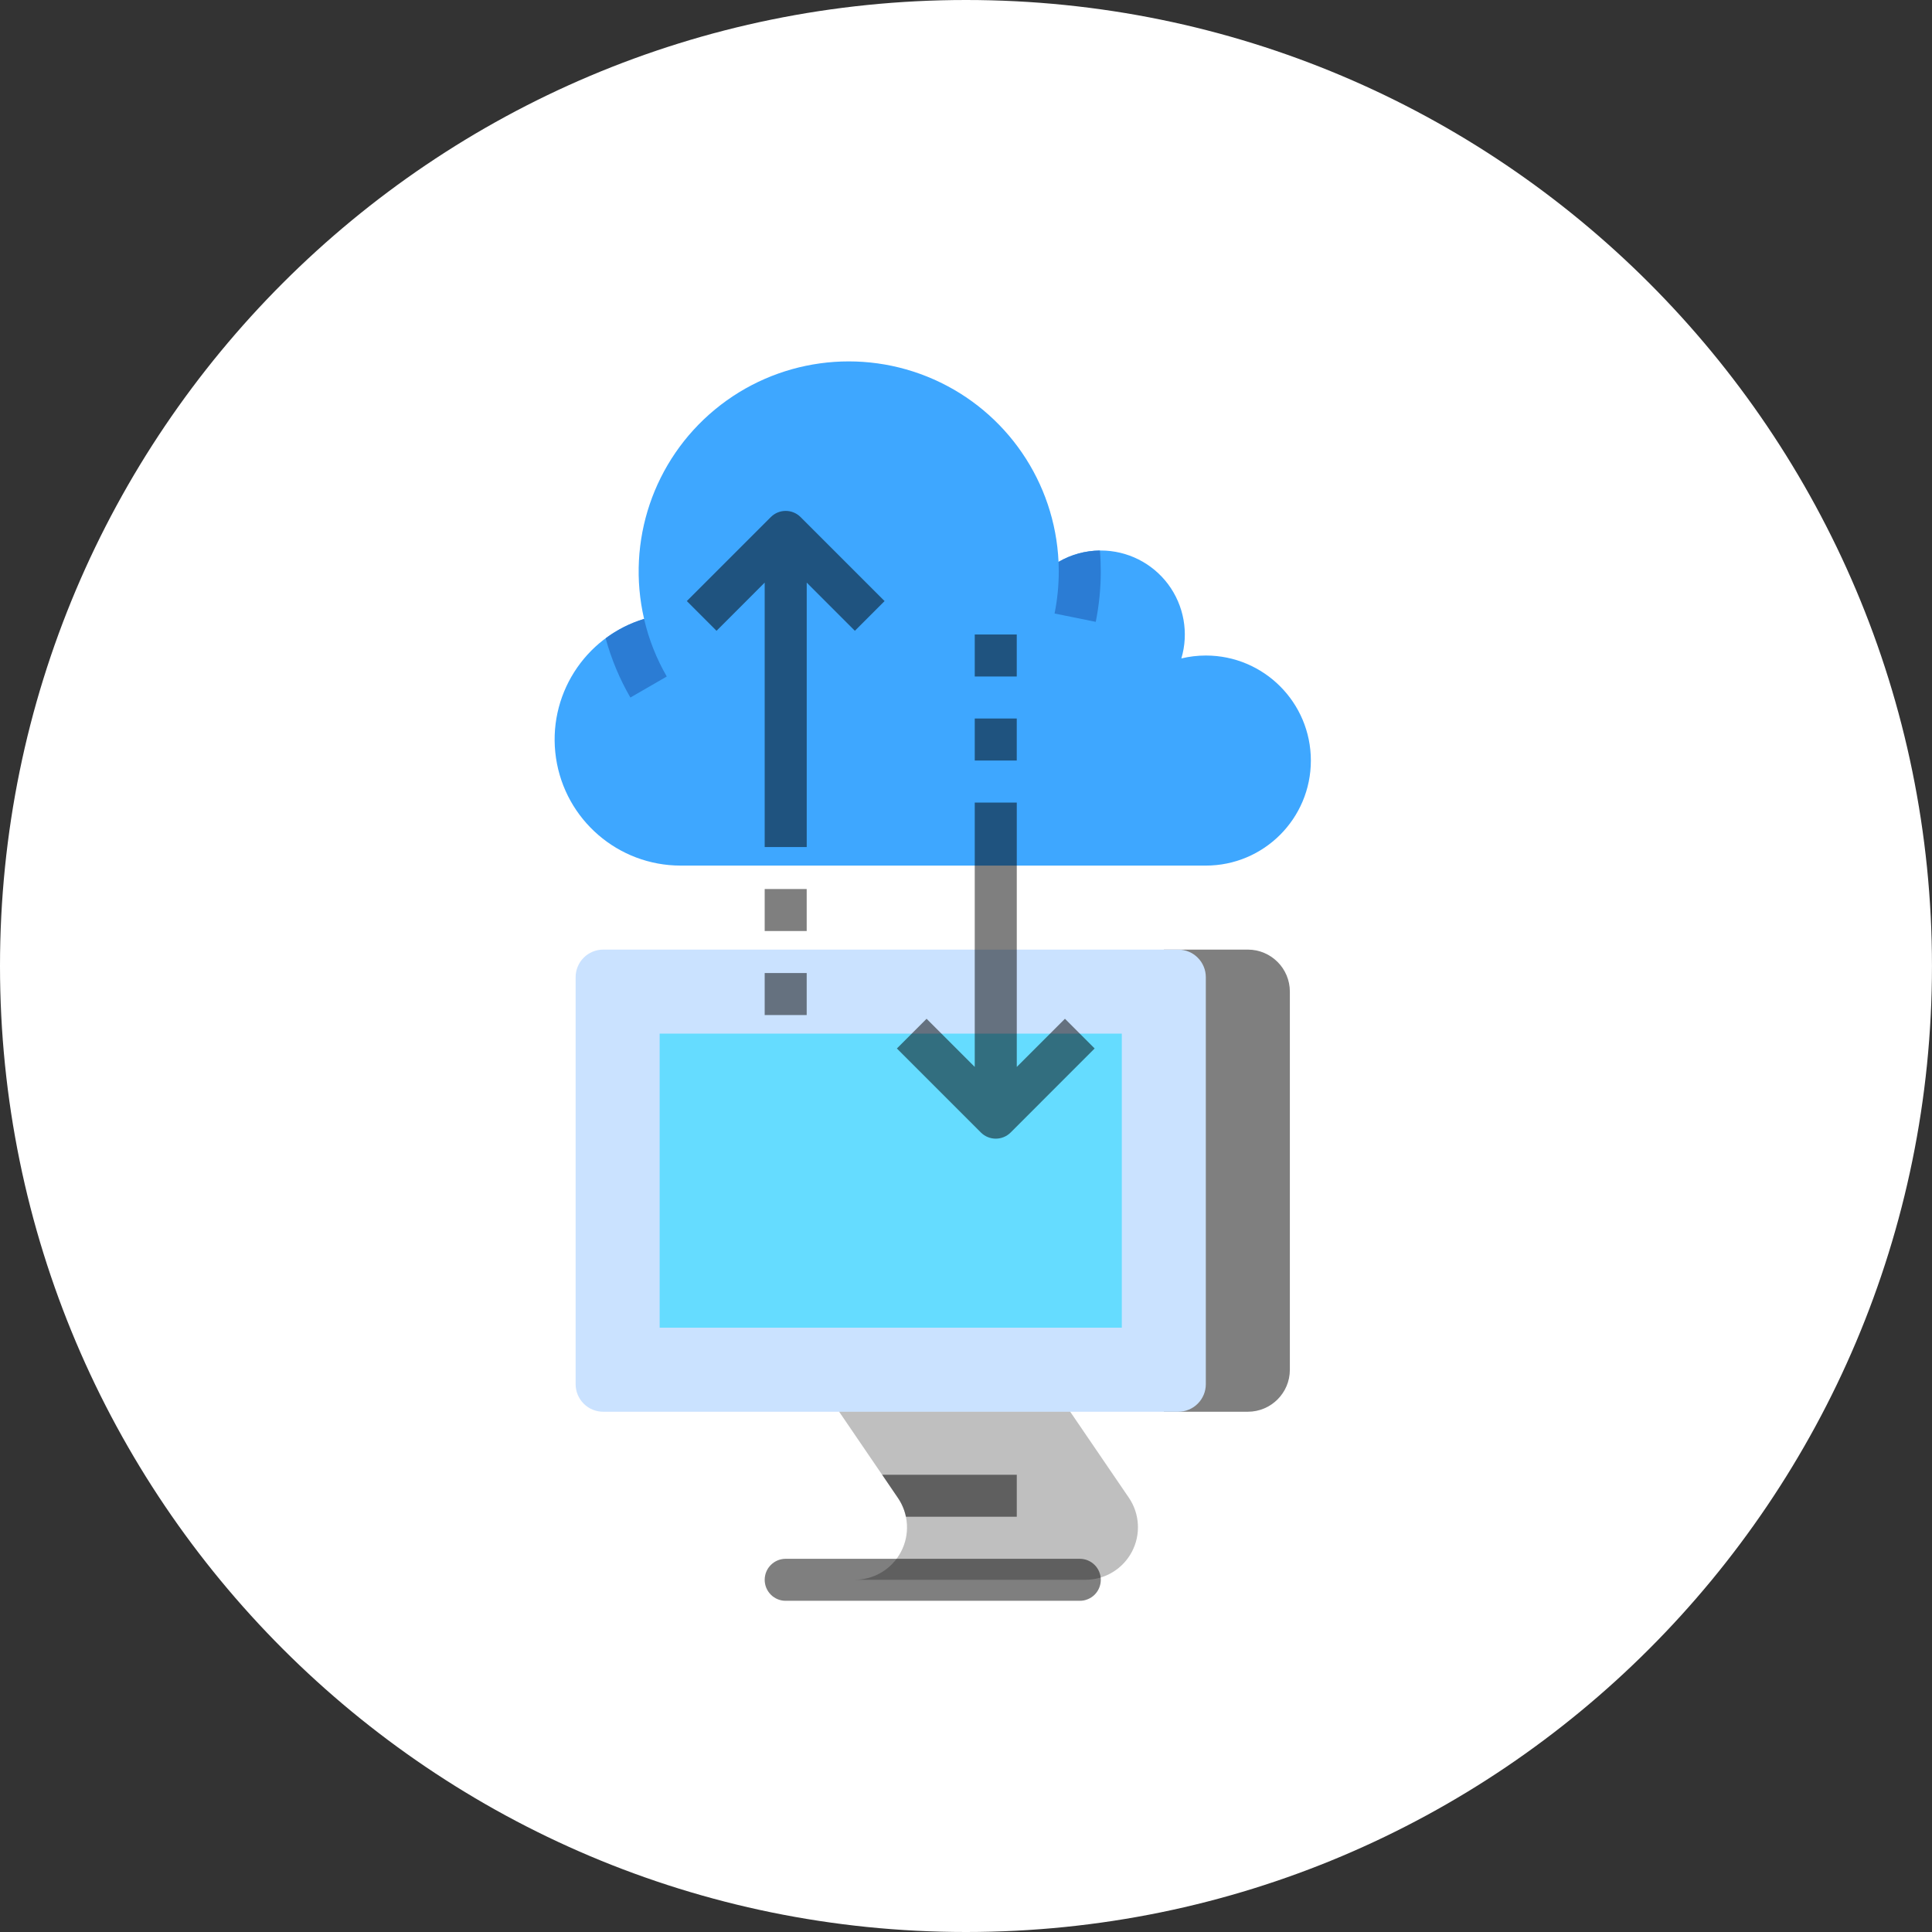 <?xml version="1.0" encoding="utf-8"?>
<svg width="70px" height="70px" viewbox="0 0 70 70" version="1.1" xmlns:xlink="http://www.w3.org/1999/xlink" xmlns="http://www.w3.org/2000/svg">
  <rect width="100%" height="100%" fill="#333333" stroke="none"/>
  <g id="Group-50-Copy-8">
    <path d="M0 35C0 15.67 15.67 0 35 0C54.33 0 69.999 15.67 69.999 35C69.999 54.33 54.33 70 35 70C15.67 70 0 54.33 0 35Z" id="Circle" fill="#FFFFFF" fill-rule="evenodd" stroke="none" />
    <g id="2146011" transform="translate(20 13)">
      <path d="M23.595 10.657C23.296 10.657 22.998 10.692 22.708 10.762C22.981 9.841 22.803 8.845 22.229 8.075C21.654 7.305 20.75 6.852 19.789 6.852C19.779 6.852 19.767 6.852 19.757 6.853C19.23 6.857 18.714 6.999 18.259 7.264L18.259 7.264L18.258 7.264C18.127 4.382 16.377 1.822 13.74 0.653C11.102 -0.516 8.03 -0.093 5.807 1.745C3.583 3.583 2.59 6.52 3.242 9.331L3.241 9.331C1.075 9.988 -0.282 12.133 0.05 14.371C0.382 16.61 2.304 18.268 4.567 18.268L23.595 18.268C25.696 18.268 27.4 16.564 27.4 14.463C27.4 12.361 25.696 10.657 23.595 10.657L23.595 10.657Z" transform="translate(0.095 0.094)" id="Path" fill="#3EA7FF" fill-rule="evenodd" stroke="none" />
      <path d="M1.392 0C1.561 0.733 1.838 1.436 2.214 2.087L0.896 2.849C0.506 2.176 0.205 1.454 0 0.703C0.42 0.39 0.891 0.152 1.392 2.70397e-15L1.392 0Z" transform="translate(1.944 9.424)" id="Path" fill="#2B7CD4" fill-rule="evenodd" stroke="none" />
      <path d="M1.674 0.76C1.674 1.373 1.613 1.984 1.492 2.585L0 2.282C0.101 1.781 0.152 1.271 0.152 0.76C0.152 0.643 0.149 0.527 0.145 0.412L0.145 0.411C0.6 0.146 1.116 0.005 1.642 0C1.664 0.25 1.674 0.504 1.674 0.76L1.674 0.76Z" transform="translate(18.209 6.946)" id="Path" fill="#2B7CD4" fill-rule="evenodd" stroke="none" />
      <path d="M0 0L3.044 0C3.885 0 4.567 0.682 4.567 1.522L4.567 15.222C4.567 16.063 3.885 16.744 3.044 16.744L0 16.744L0 0Z" transform="translate(22.167 21.406)" id="Path" fill="#000000" fill-opacity="0.502" fill-rule="evenodd" stroke="none" />
      <path d="M0.999 0L21.834 0Q21.932 0 22.029 0.019Q22.125 0.038 22.216 0.076Q22.307 0.114 22.389 0.168Q22.471 0.223 22.54 0.293Q22.61 0.362 22.665 0.444Q22.719 0.526 22.757 0.617Q22.795 0.708 22.814 0.804Q22.833 0.901 22.833 0.999L22.833 15.745Q22.833 15.844 22.814 15.94Q22.795 16.037 22.757 16.128Q22.719 16.218 22.665 16.3Q22.61 16.382 22.54 16.452Q22.471 16.521 22.389 16.576Q22.307 16.631 22.216 16.668Q22.125 16.706 22.029 16.725Q21.932 16.744 21.834 16.744L0.999 16.744Q0.901 16.744 0.804 16.725Q0.708 16.706 0.617 16.668Q0.526 16.631 0.444 16.576Q0.362 16.521 0.293 16.452Q0.223 16.382 0.168 16.3Q0.114 16.218 0.076 16.128Q0.038 16.037 0.019 15.94Q0 15.844 0 15.745L0 0.999Q0 0.901 0.019 0.804Q0.038 0.708 0.076 0.617Q0.114 0.526 0.168 0.444Q0.223 0.362 0.293 0.293Q0.362 0.223 0.444 0.168Q0.526 0.114 0.617 0.076Q0.708 0.038 0.804 0.019Q0.901 0 0.999 0L0.999 0Z" transform="translate(0.856 21.406)" id="Rectangle" fill="#CAE2FF" fill-rule="evenodd" stroke="none" />
      <path d="M8.924 6.089L0.552 6.089C1.259 6.092 1.909 5.703 2.239 5.078C2.569 4.453 2.525 3.696 2.123 3.114L1.557 2.283L0 0L8.372 0L10.496 3.114C10.893 3.697 10.935 4.451 10.606 5.075C10.277 5.698 9.629 6.089 8.924 6.089L8.924 6.089Z" transform="translate(10.404 38.15)" id="Path" fill="#000000" fill-opacity="0.251" fill-rule="evenodd" stroke="none" />
      <path d="M4.878 0L4.878 1.522L0.862 1.522C0.81 1.274 0.71 1.039 0.566 0.831L0 0L4.878 0Z" transform="translate(11.962 40.433)" id="Path" fill="#000000" fill-opacity="0.502" fill-rule="evenodd" stroke="none" />
      <path d="M0 0L16.744 0L16.744 10.655L0 10.655L0 0Z" transform="translate(3.901 24.45)" id="Path" fill="#65DCFF" fill-rule="evenodd" stroke="none" />
      <g id="Group" transform="translate(4.852 4.989)">
        <path d="M3.044 0.223L0 3.267L1.076 4.344L2.821 2.598L2.821 12.178L4.344 12.178L4.344 2.598L6.089 4.344L7.165 3.267L4.121 0.223C3.823 -0.074 3.342 -0.074 3.044 0.223Z" transform="translate(0.033 0.522)" id="Path" fill="#000000" fill-opacity="0.502" fill-rule="evenodd" stroke="none" />
        <path d="M6.089 7.834L4.344 9.579L4.344 0L2.821 0L2.821 9.579L1.076 7.834L0 8.91L3.044 11.955C3.342 12.252 3.823 12.252 4.121 11.955L7.165 8.91L6.089 7.834Z" transform="translate(7.644 11.089)" id="Path" fill="#000000" fill-opacity="0.502" fill-rule="evenodd" stroke="none" />
        <path d="M0 0L1.522 0L1.522 1.522L0 1.522L0 0Z" transform="translate(10.465 5)" id="Path" fill="#000000" fill-opacity="0.502" fill-rule="evenodd" stroke="none" />
        <path d="M0 0L1.522 0L1.522 1.522L0 1.522L0 0Z" transform="translate(10.465 8.044)" id="Path" fill="#000000" fill-opacity="0.502" fill-rule="evenodd" stroke="none" />
        <path d="M0 0L1.522 0L1.522 1.522L0 1.522L0 0Z" transform="translate(2.854 17.266)" id="Path" fill="#000000" fill-opacity="0.502" fill-rule="evenodd" stroke="none" />
        <path d="M0 0L1.522 0L1.522 1.522L0 1.522L0 0Z" transform="translate(2.854 14.222)" id="Path" fill="#000000" fill-opacity="0.502" fill-rule="evenodd" stroke="none" />
      </g>
      <path d="M0.76 0L11.418 0Q11.492 0 11.566 0.015Q11.639 0.029 11.708 0.058Q11.777 0.087 11.84 0.128Q11.902 0.17 11.955 0.223Q12.008 0.276 12.05 0.338Q12.091 0.4 12.12 0.469Q12.148 0.538 12.163 0.612Q12.178 0.685 12.178 0.76L12.178 0.762Q12.178 0.837 12.163 0.91Q12.148 0.984 12.12 1.053Q12.091 1.122 12.05 1.184Q12.008 1.247 11.955 1.3Q11.902 1.353 11.84 1.394Q11.777 1.436 11.708 1.464Q11.639 1.493 11.566 1.508Q11.492 1.522 11.418 1.522L0.76 1.522Q0.685 1.522 0.612 1.508Q0.538 1.493 0.469 1.464Q0.4 1.436 0.338 1.394Q0.276 1.353 0.223 1.3Q0.17 1.247 0.128 1.184Q0.087 1.122 0.058 1.053Q0.029 0.984 0.015 0.91Q0 0.837 0 0.762L0 0.76Q0 0.685 0.015 0.612Q0.029 0.538 0.058 0.469Q0.087 0.4 0.128 0.338Q0.17 0.276 0.223 0.223Q0.276 0.17 0.338 0.128Q0.4 0.087 0.469 0.058Q0.538 0.029 0.612 0.015Q0.685 0 0.76 0Z" transform="translate(7.706 43.478)" id="Rectangle" fill="#000000" fill-opacity="0.502" fill-rule="evenodd" stroke="none" />
    </g>
  </g>
</svg>